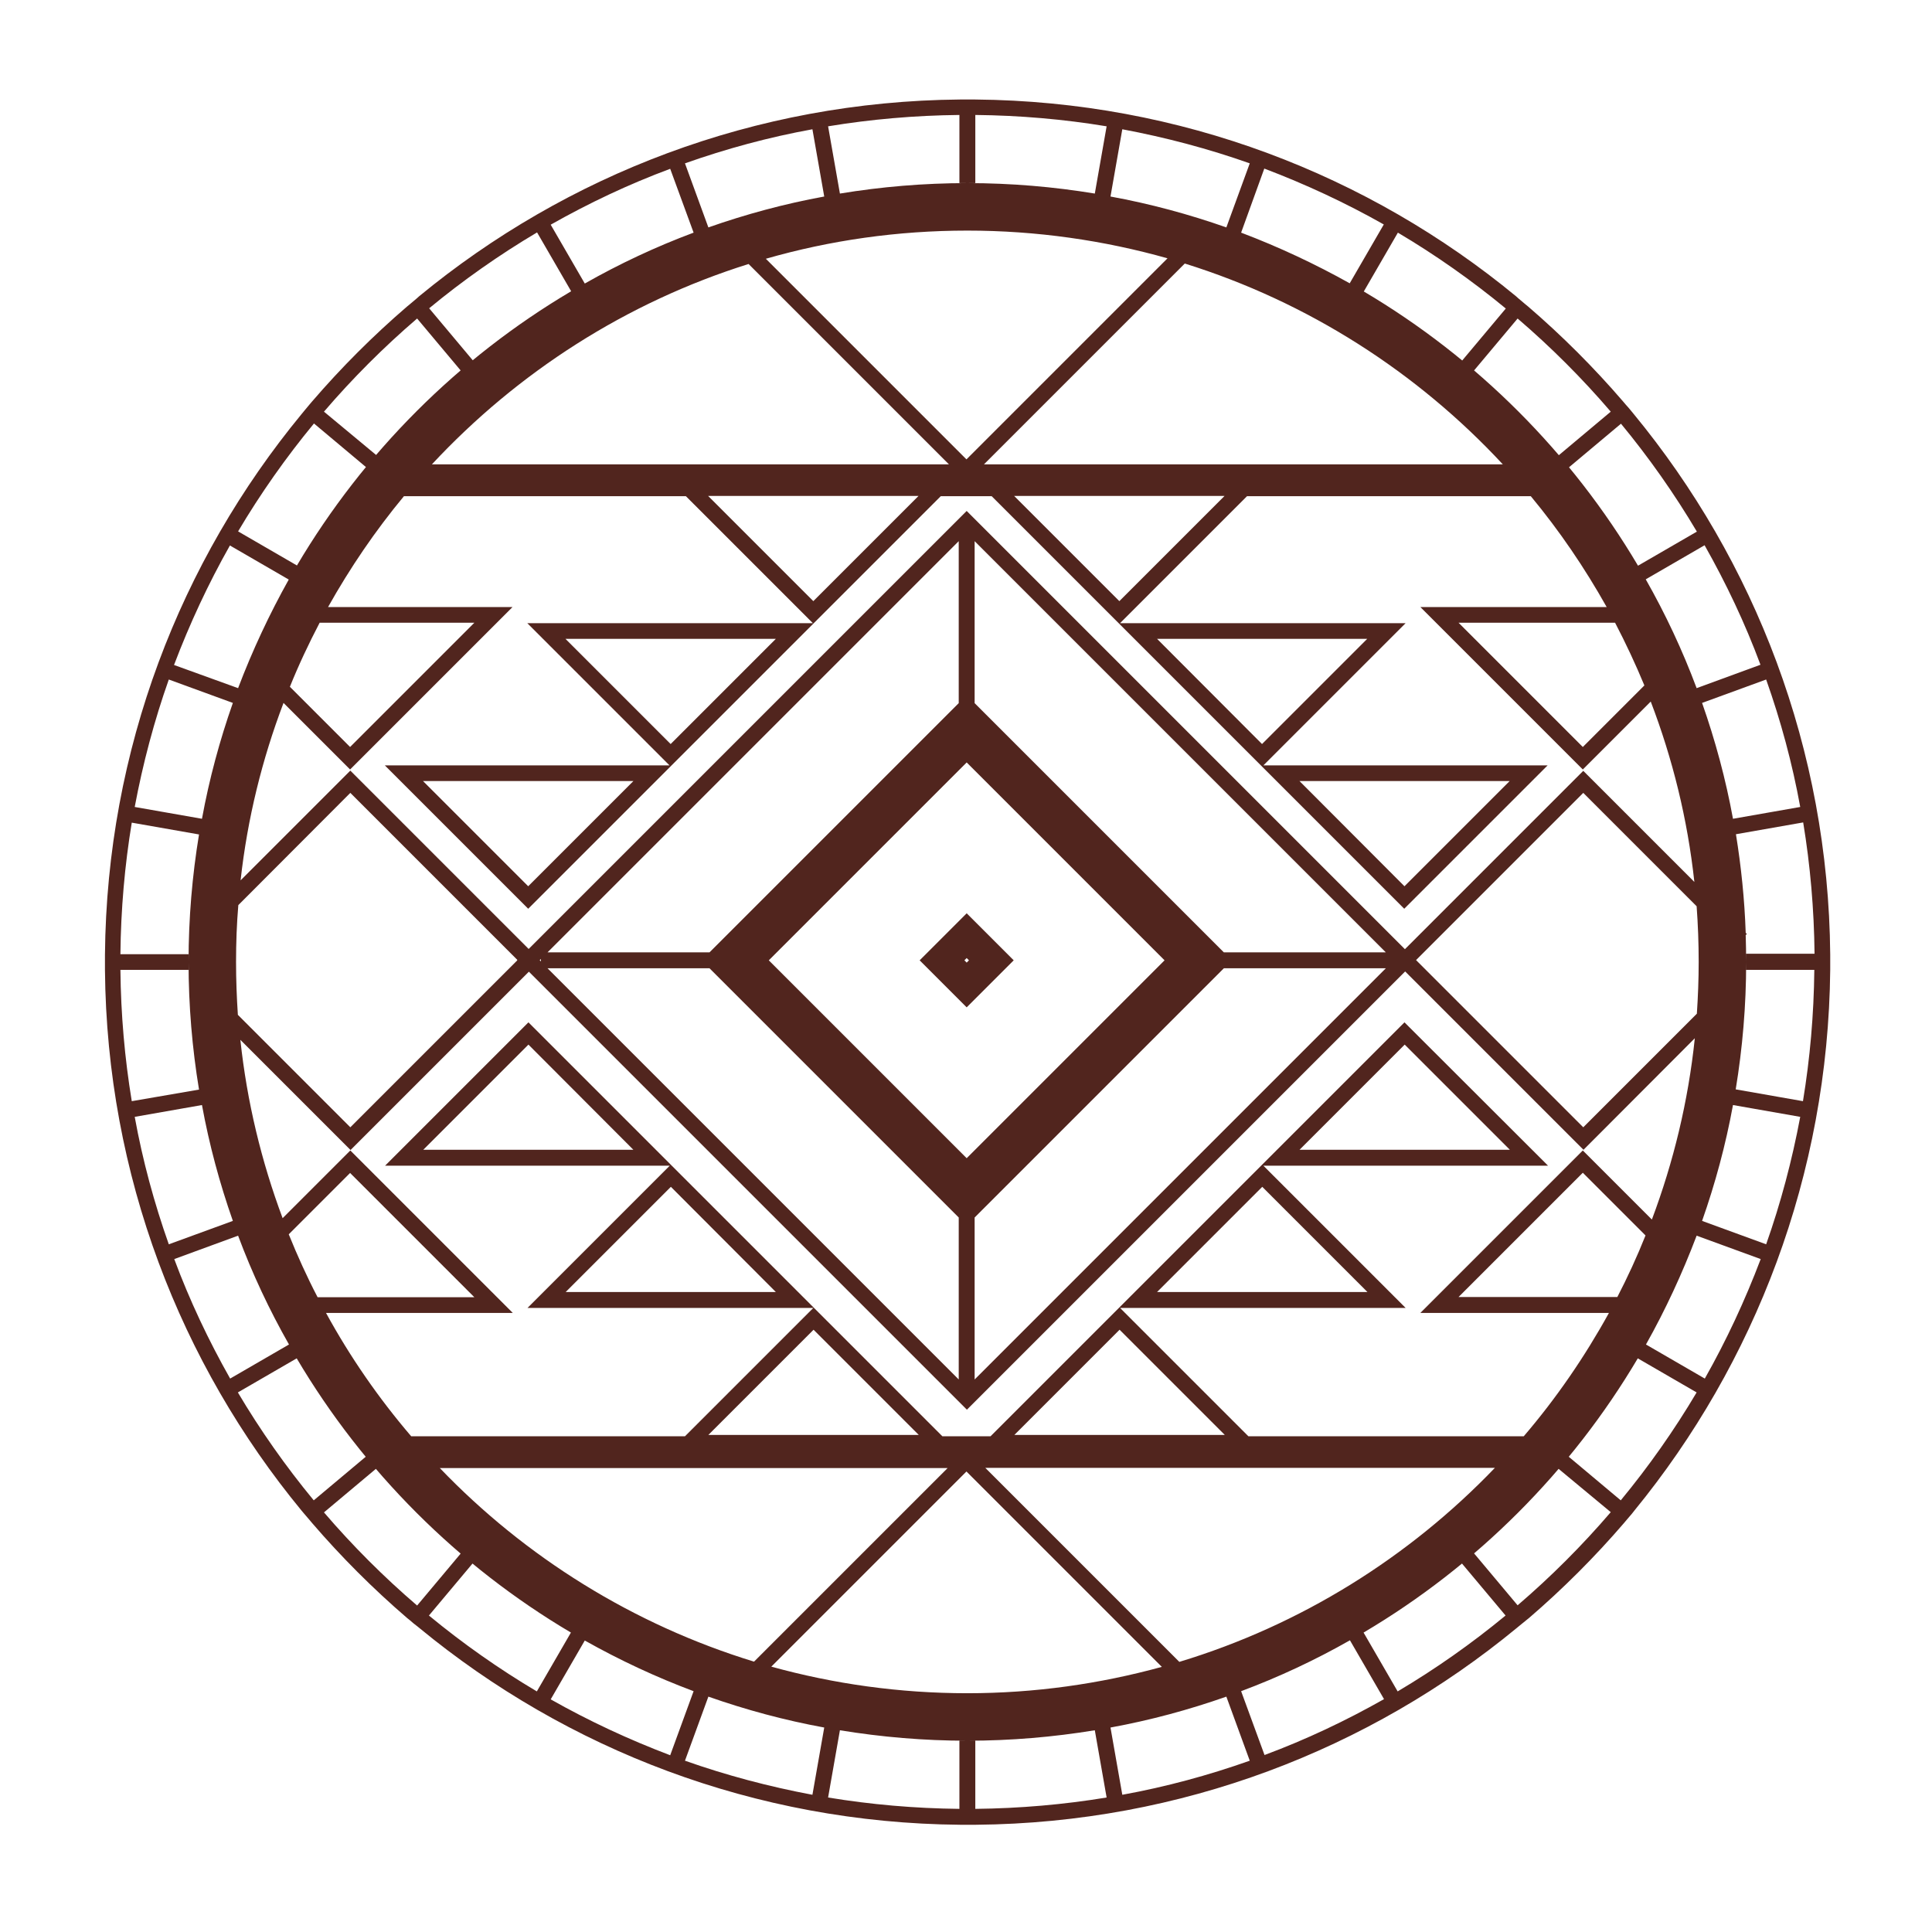 <?xml version="1.0" encoding="utf-8"?>
<!-- Generator: Adobe Illustrator 24.3.0, SVG Export Plug-In . SVG Version: 6.00 Build 0)  -->
<svg version="1.1" id="Calque_1" xmlns="http://www.w3.org/2000/svg" xmlns:xlink="http://www.w3.org/1999/xlink" x="0px" y="0px"
	 viewBox="0 0 850.4 850.4" style="enable-background:new 0 0 850.4 850.4;" xml:space="preserve">
<style type="text/css">
	.st0{fill:#51251E;}
</style>
<g>
	<path class="st0" d="M805.6,426.9v-3.3v-0.1v-0.1v-3.3l0,0c-0.8-90.4-33.2-173.2-86.6-238l0,0l-1.4-1.7c-0.7-0.8-1.3-1.6-2-2.3
		l-1.1-1.3l0,0c-12.9-15-26.9-29-41.9-41.9l0,0l-1.1-0.9c-1.1-0.9-2.1-1.8-3.2-2.7l-1-0.9l0,0c-64.8-53.4-147.6-85.8-238-86.6l0,0
		h-3.4l0,0l0,0h-3.4l0,0c-90.4,0.8-173.2,33.2-238,86.6l0,0l-1,0.9c-1.1,0.9-2.1,1.8-3.2,2.7l-1.1,0.9l0,0
		c-15,12.9-29,26.9-41.9,41.9l0,0l-1.1,1.3c-0.7,0.8-1.3,1.6-2,2.4l-1.4,1.7l0,0C79.4,247,47,329.8,46.2,420.2l0,0v3.3v0.1v0.1v3.3
		l0,0c0.8,90.4,33.2,173.2,86.6,238l0,0l1.1,1.3c0.8,0.9,1.6,1.9,2.4,2.8l1,1.2l0,0c12.9,15,26.9,29,41.9,41.9l0,0l1,0.8
		c1.2,1.1,2.5,2.1,3.8,3.1l0.6,0.5l0,0c64.8,53.4,147.6,85.8,238,86.6l0,0h3.2c0.1,0,0.2,0,0.3,0s0.2,0,0.3,0h3.2l0,0
		c90.4-0.8,173.2-33.2,238-86.6l0,0l0.6-0.5c1.3-1,2.5-2.1,3.8-3.1l1-0.8l0,0c15-12.9,29-26.9,41.9-41.9l0,0l1-1.2
		c0.8-0.9,1.6-1.9,2.4-2.8l1.1-1.4l0,0C772.4,600.1,804.7,517.2,805.6,426.9L805.6,426.9z M768.6,419.9v3.3c0-3.9-0.1-7.7-0.2-11.6
		l0.5-0.5l-0.5-0.5c-0.5-14.7-2-29.2-4.3-43.4l29.6-5.2c3.1,18.8,4.8,38.2,5,57.8h-30.1V419.9z M711.9,570.9H642l54.7-54.7
		l27.6,27.6C720.6,553.1,716.4,562.2,711.9,570.9z M746.8,543.9l28.2,10.3c-6.9,18.2-15.1,35.8-24.6,52.6l-25.9-15
		C733.1,576.5,740.5,560.5,746.8,543.9z M749.2,537.4c5.8-16.5,10.4-33.5,13.6-51l29.6,5.2c-3.6,19.2-8.6,38-15,56.1L749.2,537.4z
		 M727.1,536.8l-30.4-30.4l-71.5,71.5h83c-10.7,19.4-23.2,37.6-37.5,54.3H549.5L493,575.7h125.7l-62.6-62.6h125.3L618.2,450
		l-63.1,63.1l0,0l-62.6,62.6l0,0L436,632.2h-21.2l-56.5-56.5l0,0l-62.6-62.6l0,0L232.6,450l-63.1,63.1h125.3l-62.6,62.6H358
		l-56.5,56.5H181c-14.3-16.7-26.9-34.9-37.5-54.3h82.2l-71.5-71.5l-29.8,29.8c-9.3-24.9-15.7-51.2-18.6-78.5l48.5,48.5l78.5-78.5
		l192.8,192.8l192.9-192.9l78.5,78.5l49-49.1C743.1,484.8,736.6,511.5,727.1,536.8z M417.1,646.2l-85.2,85.2
		c-53.2-16.3-100.7-46-138.3-85.2H417.1z M311.8,631.6l46.3-46.3l46.3,46.3H311.8z M305.3,744.4L295,772.6
		c-18.2-6.9-35.8-15.1-52.6-24.6l15-25.9C272.7,730.7,288.7,738.2,305.3,744.4z M311.8,746.8c16.5,5.8,33.5,10.4,51,13.6l-5.2,29.6
		c-19.2-3.6-38-8.6-56.1-15L311.8,746.8z M339.5,733.6l85.9-85.9l86,86c-27.3,7.5-56,11.6-85.6,11.6
		C395.9,745.3,367,741.2,339.5,733.6z M539.8,746.8l10.3,28.2c-18.1,6.4-36.8,11.5-56.1,15l-5.2-29.6
		C506.3,757.2,523.3,752.6,539.8,746.8z M546.3,744.4c16.6-6.2,32.6-13.7,47.9-22.4l15,25.9c-16.8,9.5-34.3,17.8-52.6,24.6
		L546.3,744.4z M519.1,731.5l-85.4-85.4H658C620.2,685.5,572.6,715.3,519.1,731.5z M446.5,631.6l46.3-46.3l46.3,46.3H446.5z
		 M509.3,568.7l46.3-46.3l46.3,46.3H509.3z M572,506.1l46.3-46.3l46.3,46.3H572z M341.5,568.7H249l46.3-46.3L341.5,568.7z
		 M278.8,506.1h-92.5l46.3-46.3L278.8,506.1z M140.7,274.1h68.1l-54.7,54.7l-26.5-26.5C131.5,292.6,135.9,283.3,140.7,274.1z
		 M104.8,302.9l-28.2-10.2c6.9-18.2,15.1-35.8,24.6-52.6l25.9,15C118.6,270.3,111.1,286.3,104.8,302.9z M102.5,309.4
		c-5.8,16.5-10.4,33.5-13.6,51l-29.6-5.2c3.6-19.2,8.6-38,15-56.1L102.5,309.4z M124.8,309.4l29.3,29.3l71.5-71.5h-81.2
		c9.7-17.3,20.8-33.6,33.4-48.8h124.1l55.9,55.9H232.1l62.6,62.6H169.4l63.1,63.1l63.1-63.1l0,0l62.6-62.6l0,0l55.9-55.9h22.4
		l55.9,55.9l0,0l62.6,62.6l0,0l63.1,63.1l63.1-63.1H556.1l62.6-62.6H493l55.9-55.9h124.9c12.6,15.2,23.7,31.5,33.4,48.8h-82
		l71.5,71.5l29.9-29.9c9.6,25.1,16.2,51.7,19.2,79.4l-48.9-48.9l-78.5,78.5L425.5,224.9L232.7,417.7l-78.5-78.5l-48.3,48.3
		C108.9,360.3,115.4,334.1,124.8,309.4z M433.1,204.4l88.4-88.4c54.2,16.9,102.3,47.8,140,88.4H433.1z M539,218.3l-46.3,46.3
		l-46.3-46.3H539z M546.3,102.4l10.2-28.2c18.2,6.9,35.8,15.1,52.6,24.6l-15,25.9C578.9,116.2,562.9,108.7,546.3,102.4z
		 M539.8,100.1c-16.5-5.8-33.5-10.4-51-13.6l5.2-29.6c19.2,3.6,38,8.6,56.1,15L539.8,100.1z M513.9,113.7l-88.5,88.5l-88.3-88.3
		c28.2-8.1,57.9-12.4,88.7-12.4C456.3,101.5,485.9,105.8,513.9,113.7z M311.8,100.1l-10.3-28.2c18.1-6.4,36.8-11.5,56.1-15l5.2,29.6
		C345.3,89.7,328.3,94.3,311.8,100.1z M305.3,102.4c-16.6,6.2-32.6,13.7-47.9,22.4l-15-25.9c16.8-9.5,34.3-17.8,52.6-24.6
		L305.3,102.4z M329.5,116.2l88.2,88.2H190.1C227.8,163.9,275.6,133.1,329.5,116.2z M404.3,218.3L358,264.6l-46.3-46.3H404.3z
		 M341.5,281.2l-46.3,46.3l-46.3-46.3H341.5z M278.8,343.8l-46.3,46.3l-46.3-46.3H278.8z M509.3,281.2h92.5l-46.3,46.3L509.3,281.2z
		 M572,343.8h92.5l-46.3,46.3L572,343.8z M749.2,309.4l28.2-10.3c6.4,18.1,11.5,36.8,15,56.1l-29.6,5.2
		C759.6,342.9,755,325.9,749.2,309.4z M746.8,302.9c-6.2-16.6-13.7-32.6-22.4-47.9l25.9-15c9.5,16.8,17.8,34.3,24.6,52.6
		L746.8,302.9z M723.8,301.7l-27.1,27.1L642,274.1h68.9C715.6,283.1,719.9,292.3,723.8,301.7z M747.7,423.4c0,7.7-0.3,15.3-0.8,22.8
		l-50,50l-73.6-73.6l0,0l0,0l73.6-73.6l49.9,49.9C747.4,407.1,747.7,415.2,747.7,423.4z M312.3,426.2L422,535.9v71.3l-181-181H312.3
		z M241,419.2l181-181v71.3L312.3,419.2H241z M338.4,422.7l87.1-87.1l87.1,87.1l-87.1,87.1L338.4,422.7z M429,535.9l109.7-109.7H610
		l-181,181V535.9z M538.7,419.2L429,309.5v-71.3l181,181H538.7z M237.6,422.6l0.5-0.5v1.1l-0.5-0.5V422.6L237.6,422.6z M103.9,423.4
		c0-8.4,0.3-16.7,1-25l49.3-49.4l73.5,73.5l-0.1,0.1l0.1,0.1l-73.5,73.5l-49.5-49.5C104.2,439.1,103.9,431.3,103.9,423.4z
		 M102.5,537.4l-28.2,10.3c-6.4-18.1-11.5-36.8-15-56.1l29.6-5.2C92.1,503.9,96.7,520.9,102.5,537.4z M104.8,543.9
		c6.2,16.6,13.7,32.6,22.4,47.9l-25.9,15c-9.5-16.8-17.8-34.3-24.6-52.6L104.8,543.9z M127.1,543.3l27-27l54.7,54.7h-69
		C135.1,562,130.9,552.7,127.1,543.3z M648.8,163.1l19.2-22.9c14.7,12.6,28.4,26.3,41,41l-22.9,19.2l4.5,5.3l22.9-19.2
		c12.3,14.9,23.5,30.8,33.4,47.5L721,249c-29.4-49.7-71-91.3-120.7-120.7l15-25.9c16.7,9.9,32.6,21.1,47.5,33.4l-19.2,22.9
		L648.8,163.1z M487.1,55.6l-5.2,29.6c-18.2-3-36.9-4.6-56-4.6h3.4v-30C449,50.8,468.3,52.5,487.1,55.6z M425.7,80.6
		c-19.1,0-37.8,1.6-56,4.6l-5.2-29.6c18.8-3.1,38.2-4.8,57.8-5v30H425.7z M142.6,181.2c12.6-14.7,26.3-28.4,41-41l19.2,22.9l5.3-4.5
		l-19.2-22.9c14.9-12.3,30.8-23.5,47.5-33.4l15,25.9c-49.7,29.4-91.3,71-120.7,120.7l-25.9-15c9.9-16.7,21.1-32.6,33.4-47.5
		l22.9,19.2l4.5-5.3L142.6,181.2z M58,362.1l29.6,5.2c-3,18.2-4.6,36.9-4.6,56V420H53C53.2,400.3,54.9,380.9,58,362.1z M83,426.9
		v-3.3c0,19.1,1.6,37.8,4.6,56L58,484.7c-3.1-18.8-4.8-38.2-5-57.8L83,426.9L83,426.9z M202.8,683.8l-19.2,22.9
		c-14.7-12.6-28.4-26.3-41-41l22.9-19.2l-4.5-5.3l-22.9,19.2c-12.3-14.9-23.5-30.8-33.4-47.5l25.9-15c29.4,49.7,71,91.3,120.7,120.7
		l-15,25.9c-16.7-9.9-32.6-21.1-47.5-33.4l19.2-22.9L202.8,683.8z M422.3,766.2v30c-19.7-0.2-39-1.9-57.8-5l5.2-29.6
		c18.3,3,37,4.6,56.1,4.6s37.8-1.6,56.1-4.6l5.2,29.6c-18.8,3.1-38.2,4.8-57.8,5v-30H422.3z M709,665.6c-12.6,14.7-26.3,28.4-41,41
		l-19.2-22.9l-5.3,4.5l19.2,22.9c-14.9,12.3-30.8,23.5-47.5,33.4l-15-25.9c49.7-29.4,91.3-71,120.7-120.7l25.9,15
		c-9.9,16.7-21.1,32.6-33.4,47.5l-22.9-19.2l-4.5,5.3L709,665.6z M793.6,484.7l-29.6-5.2c3-18.2,4.6-36.9,4.6-55.9v3.3h30
		C798.4,446.6,796.7,465.9,793.6,484.7z"/>
	<path class="st0" d="M446.2,422.7L425.5,402l-20.7,20.7l20.7,20.7L446.2,422.7z M425.5,421.7l1,1l-1,1l-1-1L425.5,421.7z"/>
</g>
</svg>
